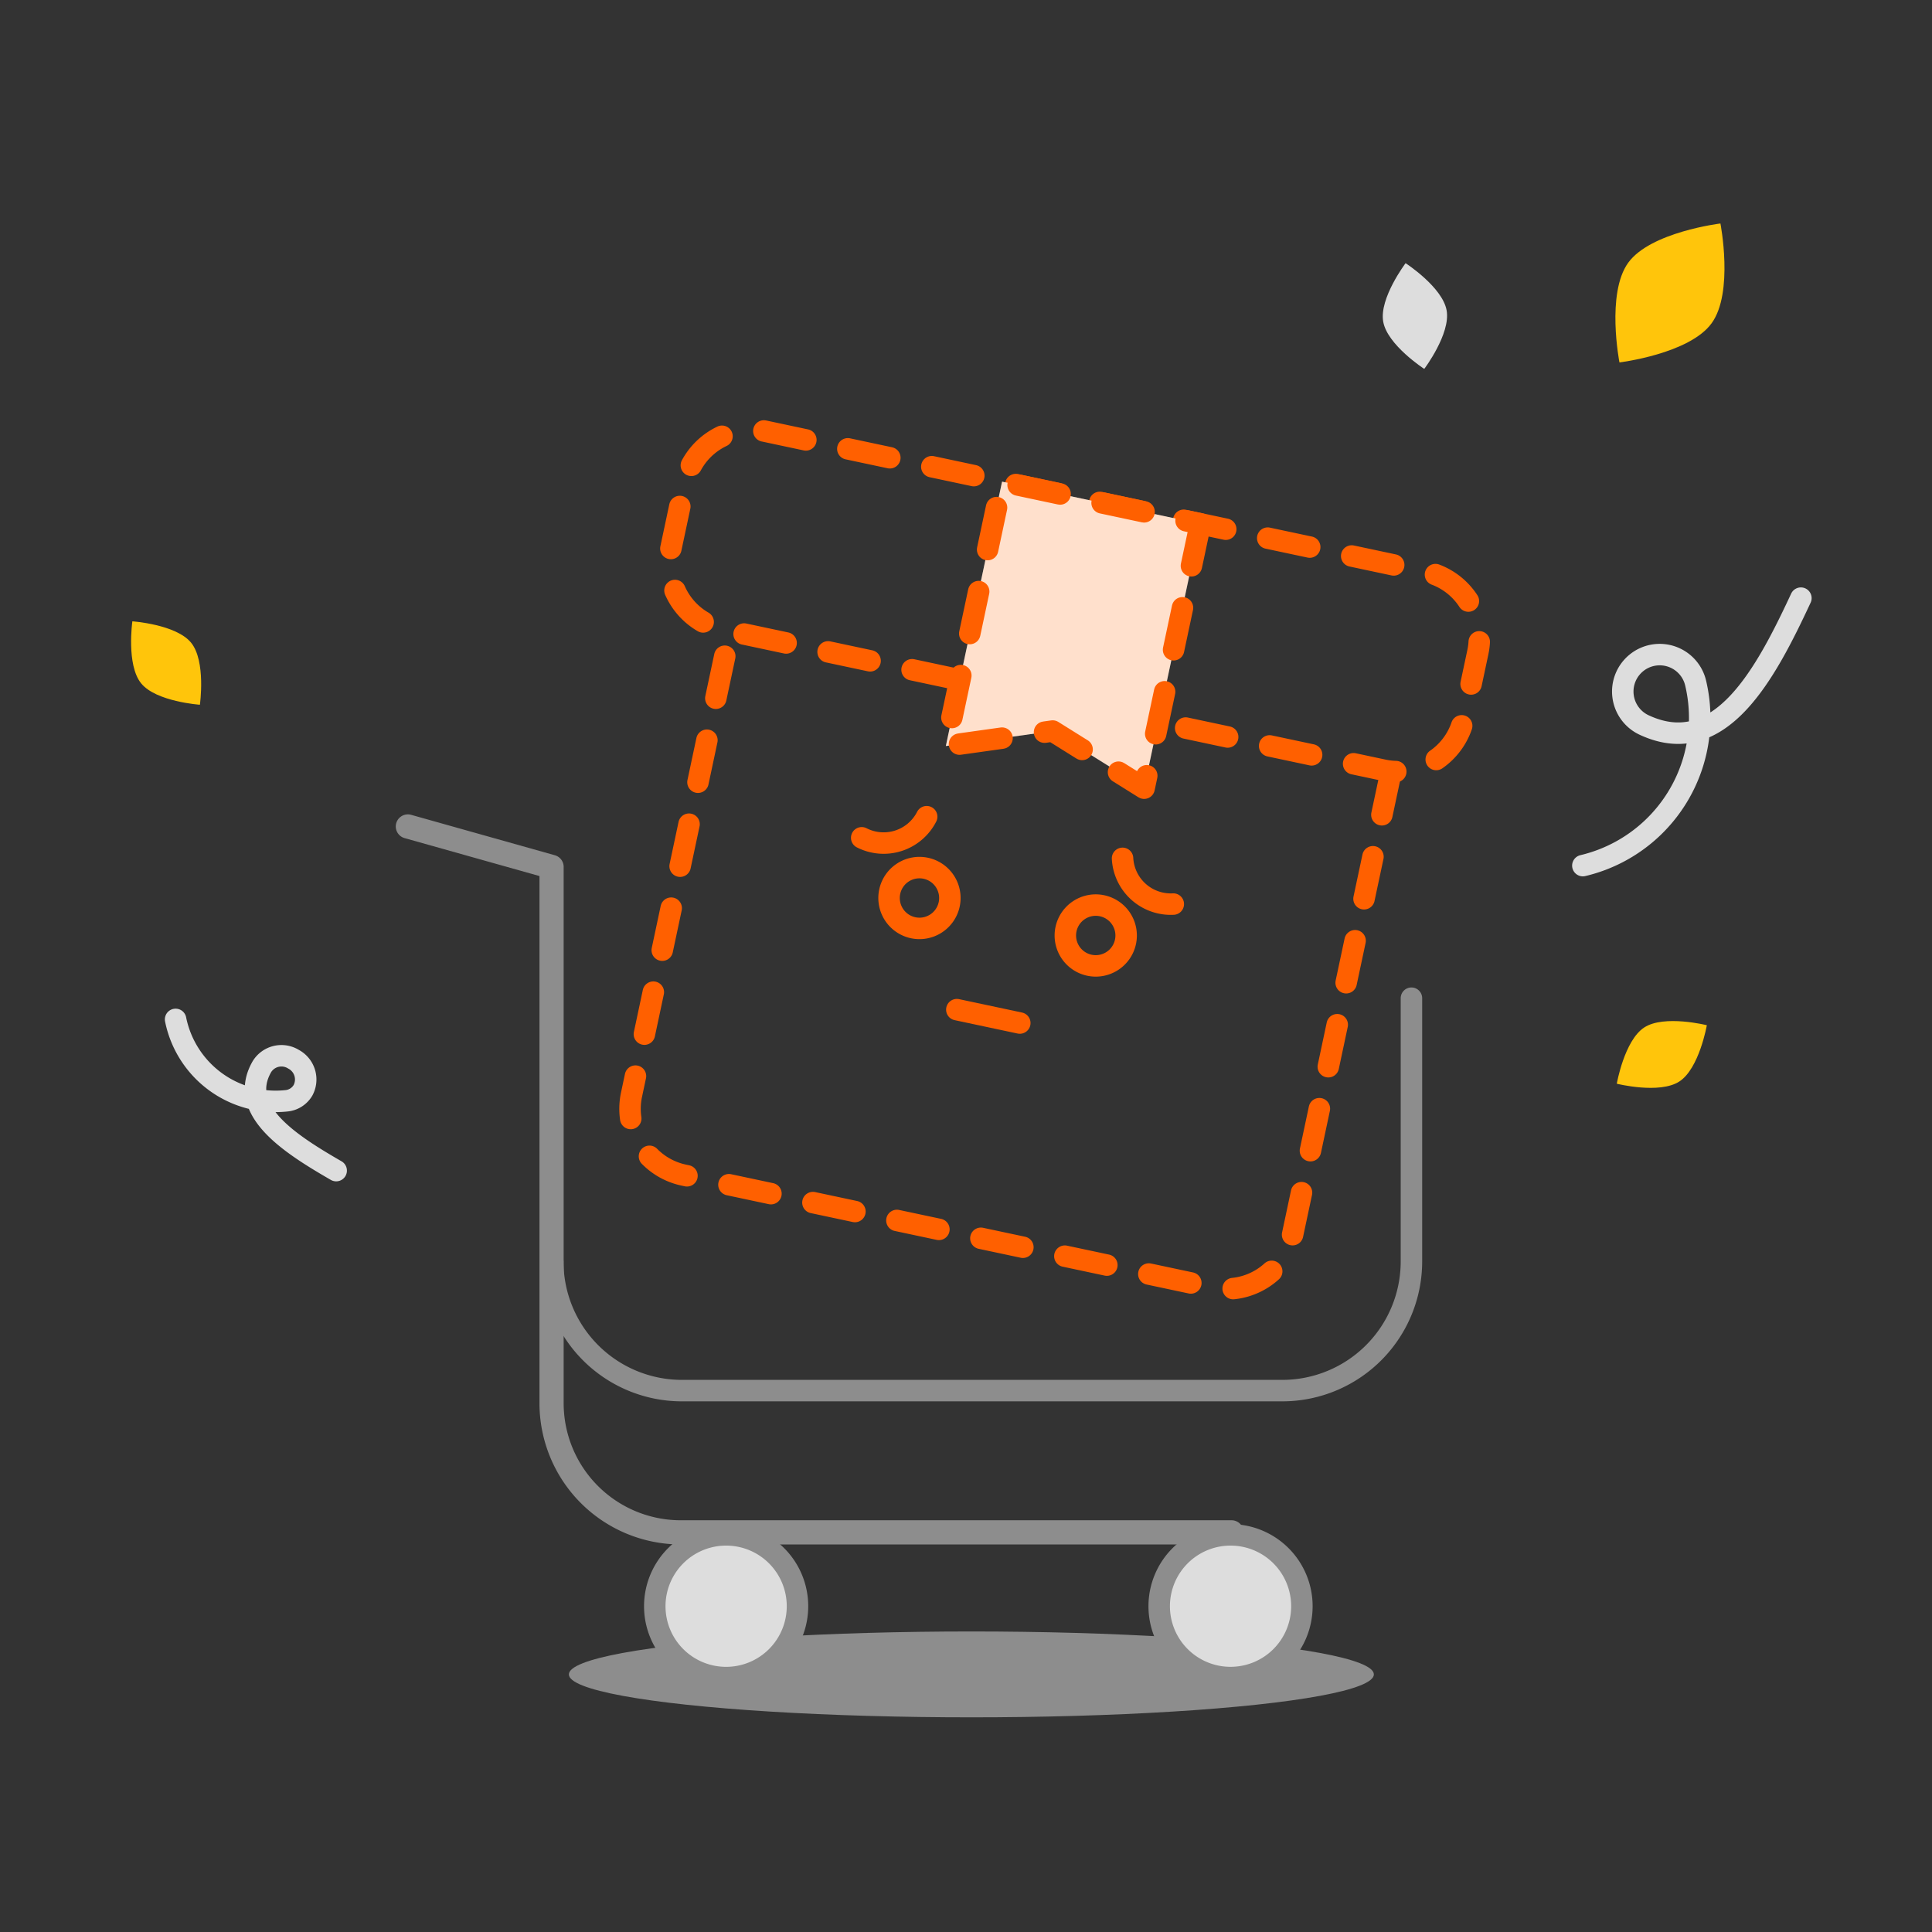 <svg id="States_Buy_List_Empty_State" data-name="States/Buy List/Empty State" xmlns="http://www.w3.org/2000/svg" width="180" height="180" viewBox="0 0 180 180">
  <rect x="0" y="0" width="180" height="180" fill="#333333" stroke="none"/>
  <ellipse id="Oval_4" data-name="Oval 4" cx="37.5" cy="4" rx="37.5" ry="4" transform="translate(53 152)" fill="#8d8d8d"/>
  <path id="Oval_5_Copy_5" data-name="Oval 5 Copy 5" d="M3,10S6,7.209,6,5,3,0,3,0,0,2.791,0,5,3,10,3,10Z" transform="translate(10 59.776) rotate(-39)" fill="#ffc50b"/>
  <path id="Oval_5_Copy_6" data-name="Oval 5 Copy 6" d="M4.8,16s4.8-4.465,4.8-8S4.8,0,4.8,0,0,4.465,0,8,4.8,16,4.8,16Z" transform="matrix(0.809, 0.588, -0.588, 0.809, 156.405, 18)" fill="#ffc50b"/>
  <path id="Oval_5_Copy_7" data-name="Oval 5 Copy 7" d="M3,10S6,7.209,6,5,3,0,3,0,0,2.791,0,5,3,10,3,10Z" transform="matrix(0.545, 0.839, -0.839, 0.545, 157.387, 93)" fill="#ffc50b"/>
  <path id="Oval_5_Copy_8" data-name="Oval 5 Copy 8" d="M3,10S6,7.209,6,5,3,0,3,0,0,2.791,0,5,3,10,3,10Z" transform="matrix(0.985, -0.174, 0.174, 0.985, 128, 25.042)" fill="#ddd"/>
  <g id="Group" transform="matrix(0.978, 0.208, -0.208, 0.978, 65.107, 38.864)">
    <path id="Stroke_1" data-name="Stroke 1" stroke="#ff6000" d="M62.963,0V44.074a6.315,6.315,0,0,1-6.3,6.3H6.3a6.316,6.316,0,0,1-6.3-6.3V0" fill="none" transform="translate(7 19)" stroke-linecap="round" stroke-linejoin="round" stroke-miterlimit="10" stroke-width="2" stroke-dasharray="4"/>
    <path id="Stroke_3" data-name="Stroke 3" d="M28.333,18.889H6.3a6.314,6.314,0,0,1-6.3-6.3V6.3A6.315,6.315,0,0,1,6.3,0H69.259a6.316,6.316,0,0,1,6.3,6.3v6.3a6.315,6.315,0,0,1-6.3,6.3H47.222" fill="none" stroke="#ff6000" stroke-linecap="round" stroke-linejoin="round" stroke-miterlimit="10" stroke-width="2" stroke-dasharray="4"/>
    <g id="Stroke_5" data-name="Stroke 5">
      <path id="Stroke_5-2" data-name="Stroke 5" d="M18.889,0V25.186L9.444,21.75,0,25.186V0Z" transform="translate(28.889)" fill="#fff"/>
      <path id="Stroke_5-3" data-name="Stroke 5" stroke="#ff6000" d="M18.889,0V25.186L9.444,21.75,0,25.186V0Z" fill="rgba(255,102,0,0.2)" transform="translate(28.889)" stroke-linecap="round" stroke-linejoin="round" stroke-miterlimit="10" stroke-width="2" stroke-dasharray="4"/>
    </g>
    <g id="Group-2" data-name="Group" transform="translate(23 31)">
      <path id="Fill_1" data-name="Fill 1" d="M5.666,2.834A2.833,2.833,0,1,1,2.833,0,2.834,2.834,0,0,1,5.666,2.834" transform="translate(3.598 5.716)" fill="none" stroke="#ff6000" stroke-miterlimit="10" stroke-width="2"/>
      <path id="Fill_3" data-name="Fill 3" d="M5.667,2.834A2.833,2.833,0,1,1,2.834,0,2.834,2.834,0,0,1,5.667,2.834" transform="translate(20.39 5.716)" fill="none" stroke="#ff6000" stroke-miterlimit="10" stroke-width="2"/>
      <path id="Stroke_5-4" data-name="Stroke 5" d="M5.511,3.183A4.5,4.5,0,0,1,0,0" transform="translate(24.172 0.999)" fill="none" stroke="#ff6000" stroke-linecap="round" stroke-linejoin="round" stroke-miterlimit="10" stroke-width="2"/>
      <path id="Stroke_7" data-name="Stroke 7" d="M0,3.183A4.5,4.5,0,0,0,5.512,0" transform="translate(0 0.999)" fill="none" stroke="#ff6000" stroke-linecap="round" stroke-linejoin="round" stroke-miterlimit="10" stroke-width="2"/>
      <path id="Stroke_9" data-name="Stroke 9" d="M0,1H6" transform="translate(12 17)" fill="none" stroke="#ff6000" stroke-linecap="round" stroke-linejoin="round" stroke-miterlimit="10" stroke-width="2"/>
    </g>
  </g>
  <g id="Stroke_13" data-name="Stroke 13">
    <path id="Stroke_13-2" data-name="Stroke 13" d="M13.3,6.646A6.648,6.648,0,1,1,6.648,0,6.647,6.647,0,0,1,13.3,6.646Z" transform="translate(61 143)" fill="#fff"/>
    <path id="Stroke_13-3" data-name="Stroke 13" d="M13.3,6.646A6.648,6.648,0,1,1,6.648,0,6.647,6.647,0,0,1,13.3,6.646Z" transform="translate(61 143)" fill="rgba(141,141,141,0.3)" stroke="#8d8d8d" stroke-linecap="round" stroke-linejoin="round" stroke-miterlimit="10" stroke-width="2"/>
  </g>
  <g id="Stroke_15" data-name="Stroke 15">
    <path id="Stroke_15-2" data-name="Stroke 15" d="M13.294,6.646A6.647,6.647,0,1,1,6.647,0,6.646,6.646,0,0,1,13.294,6.646Z" transform="translate(108 143)" fill="#fff"/>
    <path id="Stroke_15-3" data-name="Stroke 15" d="M13.294,6.646A6.647,6.647,0,1,1,6.647,0,6.646,6.646,0,0,1,13.294,6.646Z" transform="translate(108 143)" fill="rgba(141,141,141,0.3)" stroke="#8d8d8d" stroke-linecap="round" stroke-linejoin="round" stroke-miterlimit="10" stroke-width="2"/>
  </g>
  <path id="Stroke_17" data-name="Stroke 17" d="M80,0V24.56a12.035,12.035,0,0,1-12,12H12a12.035,12.035,0,0,1-12-12" transform="translate(51.5 93)" fill="none" stroke="#8d8d8d" stroke-linecap="round" stroke-linejoin="round" stroke-miterlimit="10" stroke-width="2"/>
  <path id="Stroke_19" data-name="Stroke 19" d="M76.741,65.766H25.388a12.036,12.036,0,0,1-12-12v-50L0,0" transform="translate(38 77)" fill="none" stroke="#8d8d8d" stroke-linecap="round" stroke-linejoin="round" stroke-miterlimit="10" stroke-width="2.253"/>
  <path id="Stroke_1-2" data-name="Stroke 1" d="M3.808,31.169A14.137,14.137,0,0,0,6.141,11.312a3.44,3.44,0,1,0-2.7,5.572c7.808,0,8.246-9.075,8.246-16.884" transform="translate(157.193 50.789) rotate(25)" fill="none" stroke="#ddd" stroke-linecap="round" stroke-linejoin="round" stroke-miterlimit="10" stroke-width="2"/>
  <path id="Stroke_1_Copy" data-name="Stroke 1 Copy" d="M2.281,20a9.514,9.514,0,0,0,1.4-12.742,2.008,2.008,0,0,0-1.617-.84A2.138,2.138,0,0,0,0,8.626a2.138,2.138,0,0,0,2.061,2.208C6.738,10.834,7,5.011,7,0" transform="translate(34.821 103) rotate(120)" fill="none" stroke="#ddd" stroke-linecap="round" stroke-linejoin="round" stroke-miterlimit="10" stroke-width="2"/>
</svg>
